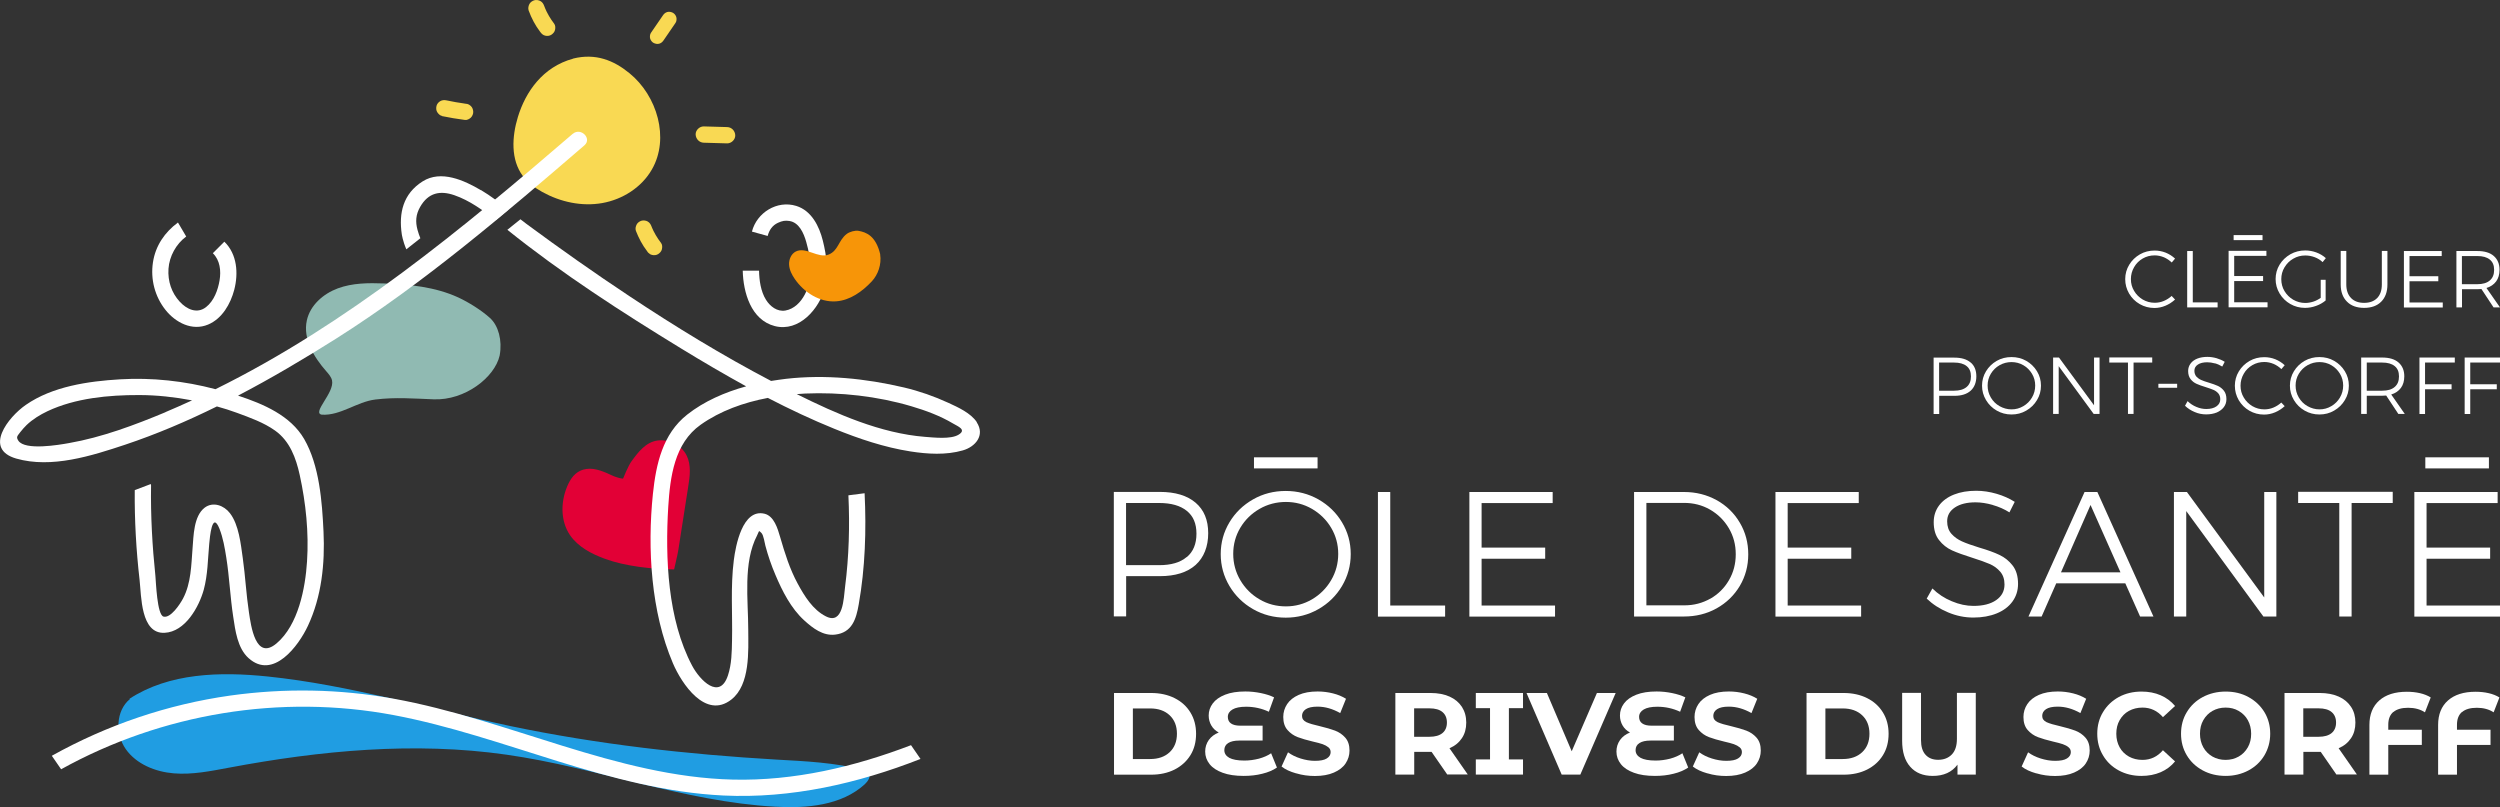 <?xml version="1.0" encoding="UTF-8"?>
<svg xmlns="http://www.w3.org/2000/svg" viewBox="0 0 263.82 85.17">
  <rect x="0" y="0" width="263.82" height="85.17" fill="#333333" stroke="none"/>
  <defs>
    <style>
      .cls-1 {
        fill: #fff;
      }

      .cls-2 {
        fill: #90bab2;
      }

      .cls-3 {
        fill: #f9d953;
      }

      .cls-4 {
        isolation: isolate;
      }

      .cls-5 {
        fill: #209de2;
      }

      .cls-6 {
        mix-blend-mode: multiply;
      }

      .cls-7 {
        fill: #e20036;
      }

      .cls-8 {
        fill: #f79508;
      }
    </style>
  </defs>
  <g class="cls-4">
    <g id="Calque_2">
      <g id="Calque_1-2" data-name="Calque_1">
        <g>
          <g>
            <path class="cls-1" d="M117.56,73.13h3.91c.93,0,1.76.18,2.48.54.72.36,1.27.86,1.67,1.51.4.65.6,1.4.6,2.26s-.2,1.62-.6,2.26-.96,1.15-1.67,1.51c-.72.36-1.54.54-2.48.54h-3.91v-8.61ZM121.37,80.1c.86,0,1.55-.24,2.06-.72.51-.48.77-1.13.77-1.95s-.26-1.47-.77-1.95c-.51-.48-1.2-.72-2.06-.72h-1.82v5.34h1.82Z"></path>
            <path class="cls-1" d="M134.75,81c-.41.28-.92.5-1.54.65-.62.16-1.28.23-1.97.23-.87,0-1.61-.11-2.21-.33-.61-.22-1.07-.52-1.38-.91-.31-.39-.47-.83-.47-1.33,0-.46.13-.86.38-1.22.25-.35.6-.61,1.05-.79-.34-.18-.6-.43-.78-.74-.18-.31-.28-.66-.28-1.05,0-.47.14-.89.43-1.28s.72-.69,1.3-.92c.58-.23,1.3-.34,2.14-.34.56,0,1.1.06,1.64.17s1,.26,1.39.45l-.55,1.52c-.75-.35-1.55-.53-2.4-.53-.64,0-1.12.1-1.44.29-.32.19-.49.45-.49.78,0,.3.11.54.33.69.22.16.55.24.99.24h2.35v1.57h-2.47c-.5,0-.89.09-1.16.26-.27.17-.41.42-.41.75,0,.34.17.61.52.81.35.19.88.29,1.6.29.51,0,1.02-.07,1.53-.2.51-.14.94-.33,1.29-.57l.61,1.5Z"></path>
            <path class="cls-1" d="M136.77,81.61c-.64-.18-1.15-.42-1.53-.72l.68-1.5c.37.27.81.49,1.32.65.51.16,1.02.25,1.52.25.57,0,.98-.08,1.25-.25.27-.17.41-.39.41-.67,0-.21-.08-.38-.24-.51s-.36-.24-.61-.33-.59-.17-1.01-.27c-.66-.16-1.19-.31-1.61-.47-.42-.16-.78-.41-1.08-.75-.3-.34-.45-.8-.45-1.38,0-.5.14-.95.41-1.36.27-.41.68-.73,1.22-.97s1.21-.36,2-.36c.55,0,1.09.07,1.61.2.52.13.98.32,1.38.57l-.61,1.51c-.8-.45-1.59-.68-2.39-.68-.56,0-.97.09-1.24.27s-.4.42-.4.71.15.51.46.66c.31.14.78.28,1.41.42.66.16,1.19.31,1.61.47s.78.4,1.08.74c.3.34.45.79.45,1.37,0,.49-.14.94-.41,1.35-.27.41-.69.73-1.24.97-.55.24-1.22.36-2,.36-.68,0-1.34-.09-1.97-.28Z"></path>
            <path class="cls-1" d="M152.73,81.74l-1.66-2.4h-1.83v2.4h-1.99v-8.61h3.73c.76,0,1.42.13,1.99.38.56.25.99.61,1.3,1.08.3.47.46,1.02.46,1.66s-.15,1.19-.46,1.65c-.31.46-.74.82-1.31,1.06l1.93,2.77h-2.14ZM152.22,75.14c-.31-.26-.77-.39-1.37-.39h-1.62v3h1.62c.6,0,1.05-.13,1.37-.39.31-.26.47-.63.47-1.11s-.16-.85-.47-1.11Z"></path>
            <path class="cls-1" d="M159.23,74.73v5.41h1.49v1.6h-4.98v-1.6h1.5v-5.41h-1.5v-1.6h4.98v1.6h-1.49Z"></path>
            <path class="cls-1" d="M170.5,73.13l-3.73,8.61h-1.97l-3.71-8.61h2.15l2.62,6.15,2.66-6.15h1.98Z"></path>
            <path class="cls-1" d="M178.15,81c-.41.28-.92.5-1.54.65-.62.16-1.28.23-1.97.23-.87,0-1.61-.11-2.21-.33-.61-.22-1.07-.52-1.38-.91-.31-.39-.47-.83-.47-1.33,0-.46.13-.86.38-1.22.25-.35.6-.61,1.05-.79-.34-.18-.6-.43-.78-.74-.18-.31-.28-.66-.28-1.05,0-.47.14-.89.43-1.28s.72-.69,1.3-.92c.58-.23,1.3-.34,2.14-.34.56,0,1.1.06,1.64.17s1,.26,1.39.45l-.55,1.52c-.75-.35-1.55-.53-2.4-.53-.64,0-1.12.1-1.44.29-.32.19-.49.45-.49.78,0,.3.11.54.33.69.22.16.55.24.99.24h2.35v1.57h-2.47c-.5,0-.89.09-1.16.26-.27.17-.41.42-.41.75,0,.34.17.61.52.81.35.19.88.29,1.6.29.51,0,1.02-.07,1.53-.2.51-.14.94-.33,1.29-.57l.61,1.5Z"></path>
            <path class="cls-1" d="M180.17,81.61c-.64-.18-1.15-.42-1.53-.72l.68-1.5c.37.27.81.49,1.32.65.51.16,1.02.25,1.52.25.57,0,.98-.08,1.25-.25.27-.17.41-.39.41-.67,0-.21-.08-.38-.24-.51s-.36-.24-.61-.33-.59-.17-1.01-.27c-.66-.16-1.19-.31-1.61-.47-.42-.16-.78-.41-1.08-.75-.3-.34-.45-.8-.45-1.38,0-.5.14-.95.41-1.36.27-.41.68-.73,1.22-.97s1.21-.36,2-.36c.55,0,1.09.07,1.61.2.52.13.98.32,1.38.57l-.61,1.51c-.8-.45-1.59-.68-2.39-.68-.56,0-.97.09-1.24.27s-.4.42-.4.71.15.51.46.66c.31.14.78.28,1.41.42.66.16,1.19.31,1.61.47s.78.4,1.08.74c.3.34.45.79.45,1.37,0,.49-.14.94-.41,1.35-.27.41-.69.73-1.24.97-.55.24-1.22.36-2,.36-.68,0-1.34-.09-1.97-.28Z"></path>
            <path class="cls-1" d="M190.64,73.13h3.91c.93,0,1.76.18,2.48.54s1.27.86,1.67,1.51c.4.65.6,1.4.6,2.26s-.2,1.62-.6,2.26c-.4.65-.96,1.15-1.67,1.51-.72.36-1.54.54-2.48.54h-3.91v-8.61ZM194.45,80.1c.86,0,1.55-.24,2.06-.72.51-.48.77-1.13.77-1.95s-.26-1.47-.77-1.95c-.51-.48-1.2-.72-2.06-.72h-1.82v5.34h1.82Z"></path>
            <path class="cls-1" d="M208.5,73.13v8.61h-1.93v-1.05c-.59.8-1.46,1.19-2.61,1.19-1.02,0-1.81-.32-2.38-.97-.57-.64-.85-1.56-.85-2.75v-5.04h1.99v4.98c0,.69.16,1.21.49,1.56.32.35.76.52,1.32.52.6,0,1.08-.19,1.44-.56s.54-.92.54-1.65v-4.85h1.99Z"></path>
            <path class="cls-1" d="M214.87,81.61c-.64-.18-1.15-.42-1.53-.72l.68-1.5c.37.27.81.49,1.32.65.51.16,1.02.25,1.53.25.57,0,.98-.08,1.25-.25.27-.17.41-.39.41-.67,0-.21-.08-.38-.24-.51-.16-.14-.36-.24-.61-.33s-.59-.17-1.01-.27c-.66-.16-1.19-.31-1.61-.47-.42-.16-.78-.41-1.08-.75-.3-.34-.45-.8-.45-1.38,0-.5.14-.95.41-1.36.27-.41.68-.73,1.22-.97.55-.24,1.21-.36,2-.36.55,0,1.09.07,1.61.2.52.13.98.32,1.38.57l-.61,1.51c-.8-.45-1.59-.68-2.39-.68-.56,0-.97.09-1.24.27-.27.18-.4.42-.4.71s.15.51.46.66c.31.14.78.28,1.41.42.66.16,1.19.31,1.61.47s.78.4,1.08.74c.3.34.45.79.45,1.37,0,.49-.14.94-.41,1.35-.27.41-.69.73-1.24.97-.55.24-1.22.36-2,.36-.68,0-1.34-.09-1.97-.28Z"></path>
            <path class="cls-1" d="M223.6,81.31c-.71-.38-1.27-.91-1.67-1.59-.41-.68-.61-1.44-.61-2.29s.2-1.62.61-2.29c.41-.68.96-1.2,1.67-1.59.71-.38,1.51-.57,2.39-.57.75,0,1.42.13,2.02.39.6.26,1.11.64,1.52,1.13l-1.28,1.18c-.58-.67-1.3-1.01-2.16-1.01-.53,0-1.01.12-1.43.35-.42.23-.74.56-.98.98s-.35.89-.35,1.43.12,1.01.35,1.43.56.74.98.98c.42.23.89.35,1.43.35.86,0,1.58-.34,2.16-1.02l1.28,1.18c-.41.5-.92.88-1.52,1.14-.61.26-1.28.39-2.03.39-.88,0-1.67-.19-2.38-.57Z"></path>
            <path class="cls-1" d="M232.45,81.3c-.72-.39-1.28-.92-1.68-1.59-.41-.68-.61-1.44-.61-2.28s.2-1.61.61-2.28c.41-.68.97-1.21,1.68-1.59.72-.38,1.52-.58,2.42-.58s1.7.19,2.41.58c.71.39,1.27.92,1.68,1.59.41.68.61,1.44.61,2.28s-.21,1.6-.61,2.28c-.41.68-.97,1.21-1.68,1.59s-1.52.58-2.41.58-1.7-.19-2.42-.58ZM236.24,79.84c.41-.23.73-.56.97-.98s.35-.89.35-1.43-.12-1.01-.35-1.43-.56-.74-.97-.98-.87-.35-1.38-.35-.97.12-1.38.35c-.41.23-.73.56-.97.98s-.35.89-.35,1.43.12,1.01.35,1.43.56.74.97.98c.41.23.87.35,1.38.35s.97-.12,1.38-.35Z"></path>
            <path class="cls-1" d="M246.56,81.74l-1.66-2.4h-1.83v2.4h-1.99v-8.61h3.73c.76,0,1.42.13,1.99.38.56.25.99.61,1.3,1.08s.46,1.02.46,1.66-.15,1.19-.46,1.65c-.31.46-.74.82-1.31,1.06l1.93,2.77h-2.14ZM246.05,75.14c-.31-.26-.77-.39-1.37-.39h-1.62v3h1.62c.6,0,1.05-.13,1.37-.39.31-.26.47-.63.47-1.11s-.16-.85-.47-1.11Z"></path>
            <path class="cls-1" d="M252.56,75.13c-.35.3-.53.75-.53,1.35v.53h3.54v1.6h-3.54v3.14h-1.99v-5.25c0-1.11.35-1.97,1.04-2.58.69-.61,1.66-.92,2.91-.92.49,0,.96.05,1.39.15s.81.25,1.13.45l-.61,1.57c-.49-.32-1.08-.48-1.77-.48s-1.21.15-1.56.45Z"></path>
            <path class="cls-1" d="M259.81,75.13c-.35.3-.53.75-.53,1.35v.53h3.54v1.6h-3.54v3.14h-1.99v-5.25c0-1.11.35-1.97,1.04-2.58.69-.61,1.66-.92,2.91-.92.49,0,.96.05,1.39.15s.81.25,1.13.45l-.61,1.57c-.49-.32-1.08-.48-1.77-.48s-1.21.15-1.56.45Z"></path>
          </g>
          <g>
            <path class="cls-1" d="M126.17,53.05c.89.76,1.33,1.83,1.33,3.22s-.45,2.56-1.33,3.35c-.89.79-2.15,1.18-3.78,1.18h-3.55v4.25h-1.3v-13.14h4.85c1.63,0,2.89.38,3.78,1.14ZM125.24,58.79c.68-.57,1.02-1.39,1.02-2.47s-.34-1.86-1.02-2.41c-.68-.55-1.65-.83-2.91-.83h-3.5v6.56h3.5c1.25,0,2.22-.28,2.9-.86Z"></path>
            <path class="cls-1" d="M139.13,52.7c1.05.6,1.88,1.4,2.49,2.42s.92,2.13.92,3.35-.31,2.34-.92,3.37c-.61,1.03-1.44,1.84-2.49,2.44-1.05.6-2.2.9-3.45.9s-2.4-.3-3.45-.9c-1.05-.6-1.88-1.42-2.49-2.44-.61-1.03-.92-2.15-.92-3.37s.31-2.33.92-3.35c.61-1.02,1.44-1.82,2.49-2.42,1.05-.6,2.2-.89,3.45-.89s2.4.3,3.45.89ZM132.92,53.7c-.85.49-1.53,1.15-2.03,1.99-.5.84-.75,1.76-.75,2.76s.25,1.93.75,2.78c.5.85,1.18,1.53,2.03,2.02.85.5,1.78.74,2.78.74s1.91-.25,2.75-.74c.85-.5,1.52-1.17,2.02-2.02.5-.85.75-1.78.75-2.78s-.25-1.92-.75-2.76c-.5-.84-1.18-1.5-2.02-1.99-.85-.49-1.76-.73-2.75-.73s-1.93.24-2.78.73Z"></path>
            <path class="cls-1" d="M145.41,51.92h1.3v11.98h5.79v1.17h-7.09v-13.14Z"></path>
            <path class="cls-1" d="M155.05,51.92h8.8v1.17h-7.5v4.7h6.71v1.17h-6.71v4.94h7.75v1.17h-9.04v-13.14Z"></path>
            <path class="cls-1" d="M181.16,52.78c1.03.58,1.85,1.37,2.44,2.38.6,1.01.89,2.12.89,3.34s-.3,2.33-.89,3.33c-.6,1-1.41,1.79-2.45,2.37-1.04.58-2.19.86-3.46.86h-5.25v-13.14h5.28c1.25,0,2.4.29,3.43.86ZM180.49,63.18c.83-.48,1.48-1.12,1.96-1.95.48-.82.72-1.73.72-2.74s-.24-1.92-.73-2.75c-.49-.83-1.15-1.48-1.98-1.96s-1.75-.71-2.75-.71h-3.97v10.81h4.02c.99,0,1.9-.24,2.73-.71Z"></path>
            <path class="cls-1" d="M187.35,51.92h8.8v1.17h-7.5v4.7h6.71v1.17h-6.71v4.94h7.75v1.17h-9.04v-13.14Z"></path>
            <path class="cls-1" d="M210.27,53.28c-.64-.18-1.24-.27-1.8-.27-.9,0-1.63.18-2.17.54s-.82.84-.82,1.46c0,.54.15.98.45,1.32s.67.6,1.11.8,1.04.41,1.81.65c.89.26,1.61.52,2.15.78.55.26,1.01.63,1.39,1.12.38.49.57,1.13.57,1.94,0,.7-.2,1.32-.59,1.86-.39.54-.95.96-1.66,1.25s-1.54.44-2.46.44-1.81-.18-2.68-.55c-.87-.36-1.62-.85-2.25-1.45l.6-1.07c.59.58,1.27,1.03,2.05,1.35.78.33,1.54.49,2.29.49,1,0,1.8-.2,2.39-.61s.88-.96.88-1.65c0-.55-.15-1-.45-1.35-.3-.35-.67-.62-1.11-.81-.44-.19-1.05-.41-1.84-.66-.89-.28-1.61-.54-2.14-.78s-1-.61-1.37-1.09c-.38-.48-.56-1.11-.56-1.89,0-.66.19-1.25.56-1.75s.9-.89,1.58-1.16c.68-.27,1.46-.4,2.35-.4.71,0,1.43.11,2.15.32.72.21,1.36.5,1.91.85l-.56,1.11c-.54-.34-1.13-.6-1.77-.78Z"></path>
            <path class="cls-1" d="M225.84,65.06l-1.56-3.5h-7.29l-1.54,3.5h-1.39l5.92-13.14h1.35l5.92,13.14h-1.41ZM217.49,60.4h6.28l-3.16-7.11-3.12,7.11Z"></path>
            <path class="cls-1" d="M238.94,51.92h1.28v13.14h-1.37l-8.14-11.13v11.13h-1.3v-13.14h1.37l8.16,11.13v-11.13Z"></path>
            <path class="cls-1" d="M242.52,51.9h9.98v1.18h-4.34v11.98h-1.3v-11.98h-4.34v-1.18Z"></path>
            <path class="cls-1" d="M254.77,51.92h8.8v1.17h-7.5v4.7h6.71v1.17h-6.71v4.94h7.75v1.17h-9.04v-13.14Z"></path>
            <rect class="cls-1" x="132.33" y="48.26" width="6.71" height="1.17"></rect>
            <rect class="cls-1" x="255.94" y="48.26" width="6.71" height="1.17"></rect>
          </g>
          <g>
            <path class="cls-1" d="M207.96,38.25c.4.34.6.83.6,1.46s-.2,1.16-.6,1.52-.97.54-1.71.54h-1.61v1.92h-.59v-5.95h2.2c.74,0,1.31.17,1.71.52ZM207.53,40.84c.31-.26.46-.63.46-1.12s-.15-.84-.46-1.09-.75-.37-1.32-.37h-1.58v2.97h1.58c.57,0,1.01-.13,1.32-.39Z"></path>
            <path class="cls-1" d="M213.83,38.08c.47.27.85.64,1.13,1.1.28.46.42.96.42,1.52s-.14,1.06-.42,1.52c-.28.47-.65.83-1.13,1.11s-.99.41-1.56.41-1.09-.14-1.56-.41-.85-.64-1.13-1.11-.42-.97-.42-1.52.14-1.06.42-1.52c.28-.46.65-.82,1.13-1.1.47-.27,1-.4,1.56-.4s1.09.13,1.56.4ZM211.01,38.54c-.39.22-.69.52-.92.9s-.34.8-.34,1.25.11.87.34,1.26c.23.39.53.69.92.91.39.22.81.34,1.26.34s.86-.11,1.25-.34c.38-.22.69-.53.91-.91.23-.39.34-.81.34-1.26s-.11-.87-.34-1.25-.53-.68-.91-.9c-.38-.22-.8-.33-1.25-.33s-.87.11-1.26.33Z"></path>
            <path class="cls-1" d="M220.98,37.73h.58v5.95h-.62l-3.69-5.04v5.04h-.59v-5.95h.62l3.7,5.04v-5.04Z"></path>
            <path class="cls-1" d="M222.6,37.72h4.52v.54h-1.97v5.42h-.59v-5.42h-1.97v-.54Z"></path>
            <path class="cls-1" d="M227.77,40.5h1.98v.42h-1.98v-.42Z"></path>
            <path class="cls-1" d="M233.74,38.35c-.29-.08-.56-.12-.82-.12-.41,0-.74.08-.98.24-.25.16-.37.38-.37.66,0,.24.07.44.2.6.14.15.3.27.5.36.2.09.47.19.82.29.4.12.73.24.97.35.25.12.46.29.63.51.17.22.26.51.26.88,0,.32-.09.6-.27.84-.18.24-.43.43-.75.57-.32.13-.7.2-1.12.2s-.82-.08-1.21-.25c-.39-.16-.73-.38-1.02-.66l.27-.49c.27.26.58.47.93.61.35.15.7.22,1.04.22.45,0,.81-.09,1.08-.28.27-.19.4-.43.4-.75,0-.25-.07-.45-.2-.61-.14-.16-.3-.28-.5-.37s-.48-.18-.84-.3c-.4-.12-.73-.24-.97-.35-.24-.11-.45-.27-.62-.49-.17-.22-.26-.5-.26-.86,0-.3.09-.56.26-.79s.41-.4.71-.52c.31-.12.66-.18,1.06-.18.32,0,.65.05.97.14.33.1.61.22.86.38l-.26.5c-.24-.15-.51-.27-.8-.35Z"></path>
            <path class="cls-1" d="M239.92,38.4c-.31-.13-.64-.2-.97-.2-.46,0-.88.11-1.26.33-.38.22-.69.52-.91.91-.22.38-.34.8-.34,1.26s.11.87.34,1.25c.22.38.53.68.91.91.38.22.8.34,1.26.34.33,0,.65-.06.96-.19.31-.13.59-.31.83-.53l.36.38c-.3.27-.63.49-1.01.65-.38.16-.77.24-1.17.24-.56,0-1.08-.14-1.55-.41-.47-.27-.84-.64-1.12-1.11-.27-.47-.41-.97-.41-1.52s.14-1.06.42-1.52c.28-.46.65-.82,1.13-1.1.47-.27.99-.4,1.55-.4.4,0,.79.07,1.17.22.37.15.7.36.99.63l-.35.41c-.24-.23-.51-.41-.82-.55Z"></path>
            <path class="cls-1" d="M246.32,38.08c.47.27.85.64,1.13,1.1.28.46.42.96.42,1.52s-.14,1.06-.42,1.52c-.28.47-.65.83-1.13,1.11s-.99.41-1.56.41-1.09-.14-1.56-.41-.85-.64-1.13-1.11-.42-.97-.42-1.52.14-1.06.42-1.52c.28-.46.65-.82,1.13-1.1.47-.27,1-.4,1.56-.4s1.09.13,1.56.4ZM243.51,38.54c-.39.22-.69.52-.92.9s-.34.8-.34,1.25.11.87.34,1.26c.23.39.53.69.92.91.39.22.81.34,1.26.34s.86-.11,1.25-.34c.38-.22.69-.53.91-.91.23-.39.34-.81.34-1.26s-.11-.87-.34-1.25-.53-.68-.91-.9c-.38-.22-.8-.33-1.25-.33s-.87.11-1.26.33Z"></path>
            <path class="cls-1" d="M253.09,43.68l-1.28-1.94c-.18.01-.32.02-.42.02h-1.63v1.92h-.59v-5.95h2.22c.74,0,1.32.17,1.72.52s.61.83.61,1.46c0,.49-.12.91-.36,1.23s-.58.56-1.02.69l1.43,2.05h-.68ZM251.39,41.23c.57,0,1.01-.13,1.31-.39.31-.26.46-.63.46-1.12s-.15-.84-.46-1.09c-.31-.25-.74-.37-1.31-.37h-1.63v2.97h1.63Z"></path>
            <path class="cls-1" d="M255.32,37.73h3.73v.53h-3.14v2.29h2.8v.53h-2.8v2.61h-.59v-5.95Z"></path>
            <path class="cls-1" d="M260.09,37.73h3.73v.53h-3.14v2.29h2.8v.53h-2.8v2.61h-.59v-5.95Z"></path>
          </g>
          <g>
            <path class="cls-1" d="M228.35,27.15c-.31-.13-.64-.2-.97-.2-.46,0-.88.11-1.26.33-.38.22-.69.52-.91.91-.22.38-.34.8-.34,1.26s.11.87.34,1.25c.22.38.53.68.91.91.38.22.8.34,1.26.34.33,0,.65-.06.96-.19.31-.13.59-.31.83-.53l.36.38c-.3.27-.63.49-1.01.65-.38.16-.77.24-1.17.24-.56,0-1.08-.14-1.55-.41-.47-.27-.84-.64-1.12-1.11-.27-.47-.41-.97-.41-1.52s.14-1.06.42-1.52c.28-.46.65-.82,1.13-1.1.47-.27.99-.4,1.55-.4.4,0,.79.07,1.17.22.37.15.7.36.99.63l-.35.41c-.24-.23-.51-.41-.82-.55Z"></path>
            <path class="cls-1" d="M230.81,26.49h.59v5.42h2.62v.53h-3.21v-5.95Z"></path>
            <path class="cls-1" d="M244.9,29.53h.52v2.18c-.29.24-.63.44-1.01.57-.38.14-.77.21-1.17.21-.56,0-1.08-.14-1.55-.41s-.85-.64-1.13-1.11-.42-.97-.42-1.52.14-1.06.42-1.52c.28-.46.66-.82,1.14-1.1.48-.27,1-.4,1.57-.4.4,0,.79.07,1.17.21.38.14.71.34,1,.6l-.34.42c-.24-.23-.52-.4-.84-.52-.32-.12-.65-.18-.99-.18-.46,0-.88.11-1.27.34-.39.22-.69.53-.92.91s-.34.8-.34,1.25.11.88.34,1.26c.23.38.54.69.92.91.39.22.81.34,1.27.34.28,0,.57-.05.85-.14.28-.09.54-.23.78-.4v-1.9Z"></path>
            <path class="cls-1" d="M248.1,31.45c.33.34.79.51,1.38.51s1.05-.17,1.38-.51c.33-.34.49-.82.49-1.43v-3.54h.59v3.54c0,.77-.22,1.38-.65,1.81-.43.44-1.04.66-1.81.66s-1.38-.22-1.81-.66c-.44-.44-.66-1.04-.66-1.81v-3.54h.59v3.54c0,.61.17,1.09.5,1.43Z"></path>
            <path class="cls-1" d="M253.68,26.49h3.99v.53h-3.4v2.13h3.04v.53h-3.04v2.24h3.51v.53h-4.1v-5.95Z"></path>
            <path class="cls-1" d="M263.14,32.44l-1.28-1.94c-.18.01-.32.02-.42.02h-1.63v1.92h-.59v-5.95h2.22c.74,0,1.32.17,1.72.52s.61.83.61,1.46c0,.49-.12.91-.36,1.23s-.58.56-1.02.69l1.43,2.05h-.68ZM261.43,29.99c.57,0,1.01-.13,1.31-.39.31-.26.46-.63.46-1.12s-.15-.84-.46-1.09c-.31-.25-.74-.37-1.31-.37h-1.63v2.97h1.63Z"></path>
            <path class="cls-1" d="M235.18,26.47h3.99v.53h-3.4v2.13h3.05v.53h-3.05v2.24h3.52v.53h-4.11v-5.97Z"></path>
            <rect class="cls-1" x="235.71" y="24.81" width="3.05" height=".53"></rect>
          </g>
          <path class="cls-1" d="M23.68,25.51c1.35,1.31,1.49,3.34,1.04,5.07-.39,1.49-1.28,3.05-2.76,3.67-1.69.71-3.44-.21-4.5-1.55-1.12-1.41-1.59-3.23-1.32-5.01s1.26-3.19,2.64-4.21h0l.87,1.48c-1.06.78-1.78,2.08-1.87,3.4s.33,2.54,1.18,3.47c.73.8,1.82,1.33,2.78.58.84-.65,1.26-1.81,1.43-2.82s.05-2.13-.71-2.87l1.22-1.22Z"></path>
          <path class="cls-1" d="M80.1,28.56c.02,1.02.18,2.19.73,3.07.43.7,1.19,1.29,2.05,1.14,1.83-.33,2.75-2.73,2.66-4.36-.06-1.04-.16-1.86-.46-2.88-.27-.95-.76-2.05-1.77-2.21-.45-.07-.75-.02-1.21.19-.59.27-.93.77-1.09,1.39h0l-1.66-.46c.51-2,2.65-3.34,4.68-2.71,1.61.5,2.42,2.14,2.8,3.66.39,1.55.64,3.38.23,4.94-.59,2.25-2.72,4.74-5.3,4.08-2.52-.65-3.33-3.57-3.38-5.85h1.72Z"></path>
          <g class="cls-6">
            <path class="cls-3" d="M60.48,6.19c-3.22.88-5.02,3.51-5.83,6.16-.63,2.07-.77,4.5.53,6.23.53.71,1.27,1.25,2.05,1.68,1.91,1.06,4.17,1.55,6.32,1.17,2.15-.38,4.17-1.66,5.25-3.56,1.88-3.28.55-7.77-2.38-10.15-1.65-1.35-3.56-2.13-5.94-1.54Z"></path>
          </g>
          <g class="cls-6">
            <path class="cls-2" d="M52.73,37.51c-.52,2.32-3.67,4.76-6.96,4.63-2.15-.08-4.02-.24-6.16.02-1.96.24-3.68,1.72-5.65,1.6-1.09-.18,1.36-2.31,1.08-3.61-.08-.37-.35-.67-.6-.96-1.32-1.5-2.49-3.43-2.06-5.38.35-1.6,1.73-2.81,3.27-3.38s3.21-.58,4.85-.52c2.68.09,5.41.36,7.84,1.47,1.09.5,2.48,1.37,3.37,2.18s1.31,2.37,1.02,3.94Z"></path>
          </g>
          <g class="cls-6">
            <path class="cls-7" d="M71.16,60.09c-2.33-.03-5.16-.32-7.35-1.13-1.41-.52-2.81-1.25-3.66-2.49-1.07-1.57-.99-3.73-.16-5.44.4-.82.97-1.41,1.88-1.54.98-.14,1.95.33,2.85.74.19.09.82.29,1.03.28,0,0,.52-1.31.87-1.8.72-1,1.53-2.05,2.75-2.22s2.54.47,3.09,1.58c.5,1.01.34,2.21.16,3.32-.35,2.22-.69,4.44-1.04,6.66-.11.68-.31,1.37-.44,2.03"></path>
          </g>
          <g class="cls-6">
            <path class="cls-8" d="M92.89,26.84c-.48-1.99-1.49-2.33-2.29-2.48-.35-.07-.96.1-1.25.33-.87.66-.88,1.76-1.9,2.17-1.11.45-2.4-.86-3.47-.32-.49.25-.74.84-.71,1.39s.29,1.06.6,1.51c.98,1.42,2.63,2.48,4.35,2.36,1.47-.1,2.77-1.03,3.78-2.11.66-.71,1.04-1.78.88-2.85"></path>
          </g>
          <g class="cls-6">
            <path class="cls-5" d="M13.72,73.76c-1.51,1.24-1.57,3.69-.45,5.29,1.12,1.59,3.12,2.4,5.07,2.56s3.9-.24,5.83-.6c9.64-1.81,19.56-2.76,29.28-1.37,9.54,1.36,18.72,4.95,28.34,5.49,3.35.19,7.02-.12,9.48-2.38.33-.31.66-.8.4-1.17-.13-.2-.39-.28-.62-.34-2.96-.77-6.04-.91-9.09-1.08-9.45-.55-18.89-1.61-28.15-3.55-8.51-1.79-16.9-4.32-25.55-5.22-5.01-.52-10.41-.39-14.61,2.36"></path>
          </g>
          <path class="cls-1" d="M60.44,14.12c-11.64,10.02-23.82,20.1-37.7,26.95-3.28-.87-6.7-1.24-10.08-1.04-3.34.2-7.12.74-9.94,2.7-1.85,1.28-4.5,4.65-1.01,5.66,3.72,1.07,7.97-.29,11.49-1.46,3.32-1.11,6.55-2.49,9.69-4.04.72.2,1.43.42,2.13.68,1.33.49,2.84,1.03,4.01,1.87,1.55,1.1,2.21,2.9,2.6,4.69.65,2.98.97,6.08.77,9.12-.18,2.82-.92,6.7-3.21,8.64-2.23,1.89-2.71-1.89-2.92-3.27-.29-1.9-.38-3.82-.65-5.72-.21-1.48-.41-3.53-1.36-4.75-.62-.81-1.78-1.25-2.67-.57-1.16.9-1.16,2.97-1.27,4.28-.14,1.78-.15,3.67-1,5.29-.33.63-1.32,2.11-2.06,1.92-.69-.17-.8-3.69-.86-4.28-.33-3.17-.51-6.37-.46-9.56,0-.06-.02-.1-.03-.15l-1.69.64c-.03,3.16.15,6.34.51,9.48.19,1.69.11,5.7,2.63,5.58,2.19-.1,3.64-2.74,4.14-4.54.43-1.58.43-3.24.58-4.86.06-.63.3-3.53,1.08-1.58.38.96.56,2.03.72,3.04.33,2.07.41,4.17.73,6.24.22,1.46.45,3.32,1.62,4.37,2.59,2.33,5.28-1.29,6.27-3.42,1.44-3.08,1.8-6.56,1.64-9.93-.15-3.16-.43-6.98-2.04-9.77-1.44-2.48-4.3-3.7-6.98-4.58,3.52-1.84,6.95-3.87,10.31-5.99,9.34-5.91,17.89-13.23,26.24-20.42.84-.72-.38-1.93-1.22-1.22ZM17.46,43.5c-3.26,1.36-6.7,2.65-10.19,3.26-1,.18-4.62.81-5.33-.25-.27-.41-.1-.5.21-.92.2-.26.43-.51.66-.74.64-.61,1.41-1.08,2.21-1.46,2.93-1.38,6.46-1.71,9.65-1.7,1.88,0,3.76.21,5.6.56-.93.43-1.87.84-2.81,1.24Z"></path>
          <path class="cls-1" d="M96.13,78.64c-5.99,2.29-12.32,3.78-18.77,3.63-6.16-.14-12.16-1.76-18.01-3.57-5.89-1.82-11.74-3.87-17.82-4.97-5.69-1.03-11.49-1.13-17.22-.33-6.61.93-13,3.1-18.83,6.35,0,0,0,0-.01.01l.98,1.42c10.63-5.89,23.17-7.97,35.13-5.71,11.74,2.22,22.71,7.9,34.77,8.48,7.13.34,14.19-1.27,20.79-3.86l-1-1.45Z"></path>
          <g>
            <path class="cls-1" d="M103.09,44.56c-.65-.98-1.99-1.58-3.01-2.05-1.5-.69-3.07-1.24-4.68-1.62-4.04-.95-8.34-1.39-12.48-.91-.51.06-1.03.14-1.55.22-5.15-2.7-10.12-5.74-14.97-8.96-3.68-2.44-7.28-4.98-10.83-7.6-.22-.16-.43-.33-.65-.5l-1.38,1.11c5.75,4.62,12.1,8.71,18.38,12.55,2.24,1.37,4.51,2.7,6.82,3.97-2.25.62-4.43,1.57-6.22,2.98-2.6,2.05-3.29,5.23-3.62,8.37-.6,5.8-.2,12.45,2.11,17.87.92,2.16,3.45,5.96,6.17,3.83,2-1.57,1.79-5.13,1.78-7.37,0-3.14-.57-7.07.94-9.96.22-.43.13-.59.45-.25.24.25.33,1.03.42,1.35.28,1.05.63,2.08,1.06,3.08.72,1.7,1.64,3.53,3.04,4.8.91.83,1.98,1.65,3.26,1.5,1.78-.21,2.22-1.63,2.49-3.19.68-3.84.81-7.84.62-11.73l-1.71.22c.15,3.21.06,6.46-.35,9.65-.15,1.2-.19,4.06-2.03,3.12-1.37-.69-2.26-2.14-2.96-3.43-.86-1.58-1.37-3.24-1.87-4.96-.25-.85-.63-2.2-1.65-2.44-2.32-.55-3.04,3.39-3.23,4.89-.36,2.81-.13,5.65-.19,8.47-.02,1.22-.04,2.53-.43,3.7-.88,2.66-2.97.51-3.78-1.02-2.59-4.88-2.85-11.38-2.52-16.78.2-3.16.65-6.69,3.42-8.65,2.06-1.46,4.55-2.35,7.09-2.83,2.3,1.19,4.63,2.29,7.02,3.26,2.58,1.05,5.28,1.96,8.04,2.39,1.79.28,3.74.4,5.51-.11,1.34-.38,2.37-1.6,1.47-2.97ZM101.16,45.87c-.83.51-2.61.3-3.55.23-4.67-.37-9.31-2.41-13.53-4.51.29-.02.59-.05.88-.06,3.72-.16,7.63.28,11.21,1.34,1.52.45,3.04,1.01,4.4,1.82.52.31,1.46.65.59,1.18Z"></path>
            <path class="cls-1" d="M50.75,20.07c-1.76-1.04-4.21-2.16-6.15-.93-2.07,1.31-2.53,3.35-2.2,5.58,0,0,.1.71.48,1.59.49-.39.99-.78,1.48-1.17-.1-.25-.21-.54-.3-.88-.23-.85-.19-1.61.28-2.43.86-1.5,2.1-1.75,3.61-1.23,1.61.56,3.02,1.58,4.35,2.64.45-.37.9-.74,1.35-1.12-.93-.73-1.87-1.45-2.89-2.06Z"></path>
          </g>
          <g class="cls-6">
            <path class="cls-3" d="M46.63,12.25c.81.17,1.63.3,2.45.41.2.03.47-.11.61-.25.15-.15.26-.39.25-.61s-.08-.45-.25-.61l-.17-.13c-.13-.08-.28-.12-.43-.12-.07,0-.14-.02-.21-.03l.23.03c-.67-.09-1.34-.21-2-.35-.23-.05-.46-.03-.66.09-.18.1-.35.31-.39.51-.05.22-.04.47.09.66.12.18.29.35.51.39h0Z"></path>
          </g>
          <g class="cls-6">
            <path class="cls-3" d="M55.78,1.09c.3.82.7,1.59,1.23,2.28.14.19.28.33.51.39.21.06.48.03.66-.09s.34-.29.39-.51.05-.48-.09-.66c-.4-.52-.74-1.1-.99-1.7l.09.21c-.05-.12-.1-.25-.15-.38-.08-.21-.19-.4-.39-.51-.18-.11-.46-.15-.66-.09s-.41.2-.51.39-.16.45-.09.66h0Z"></path>
          </g>
          <g class="cls-6">
            <path class="cls-3" d="M70.03,4.25c.42-.61.84-1.22,1.26-1.84.11-.16.13-.42.08-.6s-.19-.37-.36-.46c-.18-.09-.4-.14-.6-.08s-.34.18-.46.36l-1.26,1.84c-.11.16-.13.42-.08.6s.19.37.36.46c.18.09.4.14.6.08s.34-.18.46-.36h0Z"></path>
          </g>
          <g class="cls-6">
            <path class="cls-3" d="M74.27,15.06l2.46.07c.45.01.88-.4.86-.86s-.38-.85-.86-.86l-2.46-.07c-.45-.01-.88.4-.86.86s.38.85.86.86h0Z"></path>
          </g>
          <g class="cls-6">
            <path class="cls-3" d="M67.1,24.35c.3.77.68,1.5,1.19,2.16.05.1.13.18.22.24.08.08.18.13.29.15.21.06.48.03.66-.09s.34-.29.39-.51.05-.48-.09-.66c-.41-.53-.75-1.11-1.01-1.73l.09.21c-.03-.07-.06-.15-.09-.23-.08-.21-.19-.39-.39-.51-.18-.11-.46-.15-.66-.09s-.41.2-.51.39-.17.45-.09.66h0Z"></path>
          </g>
        </g>
      </g>
    </g>
  </g>
</svg>
